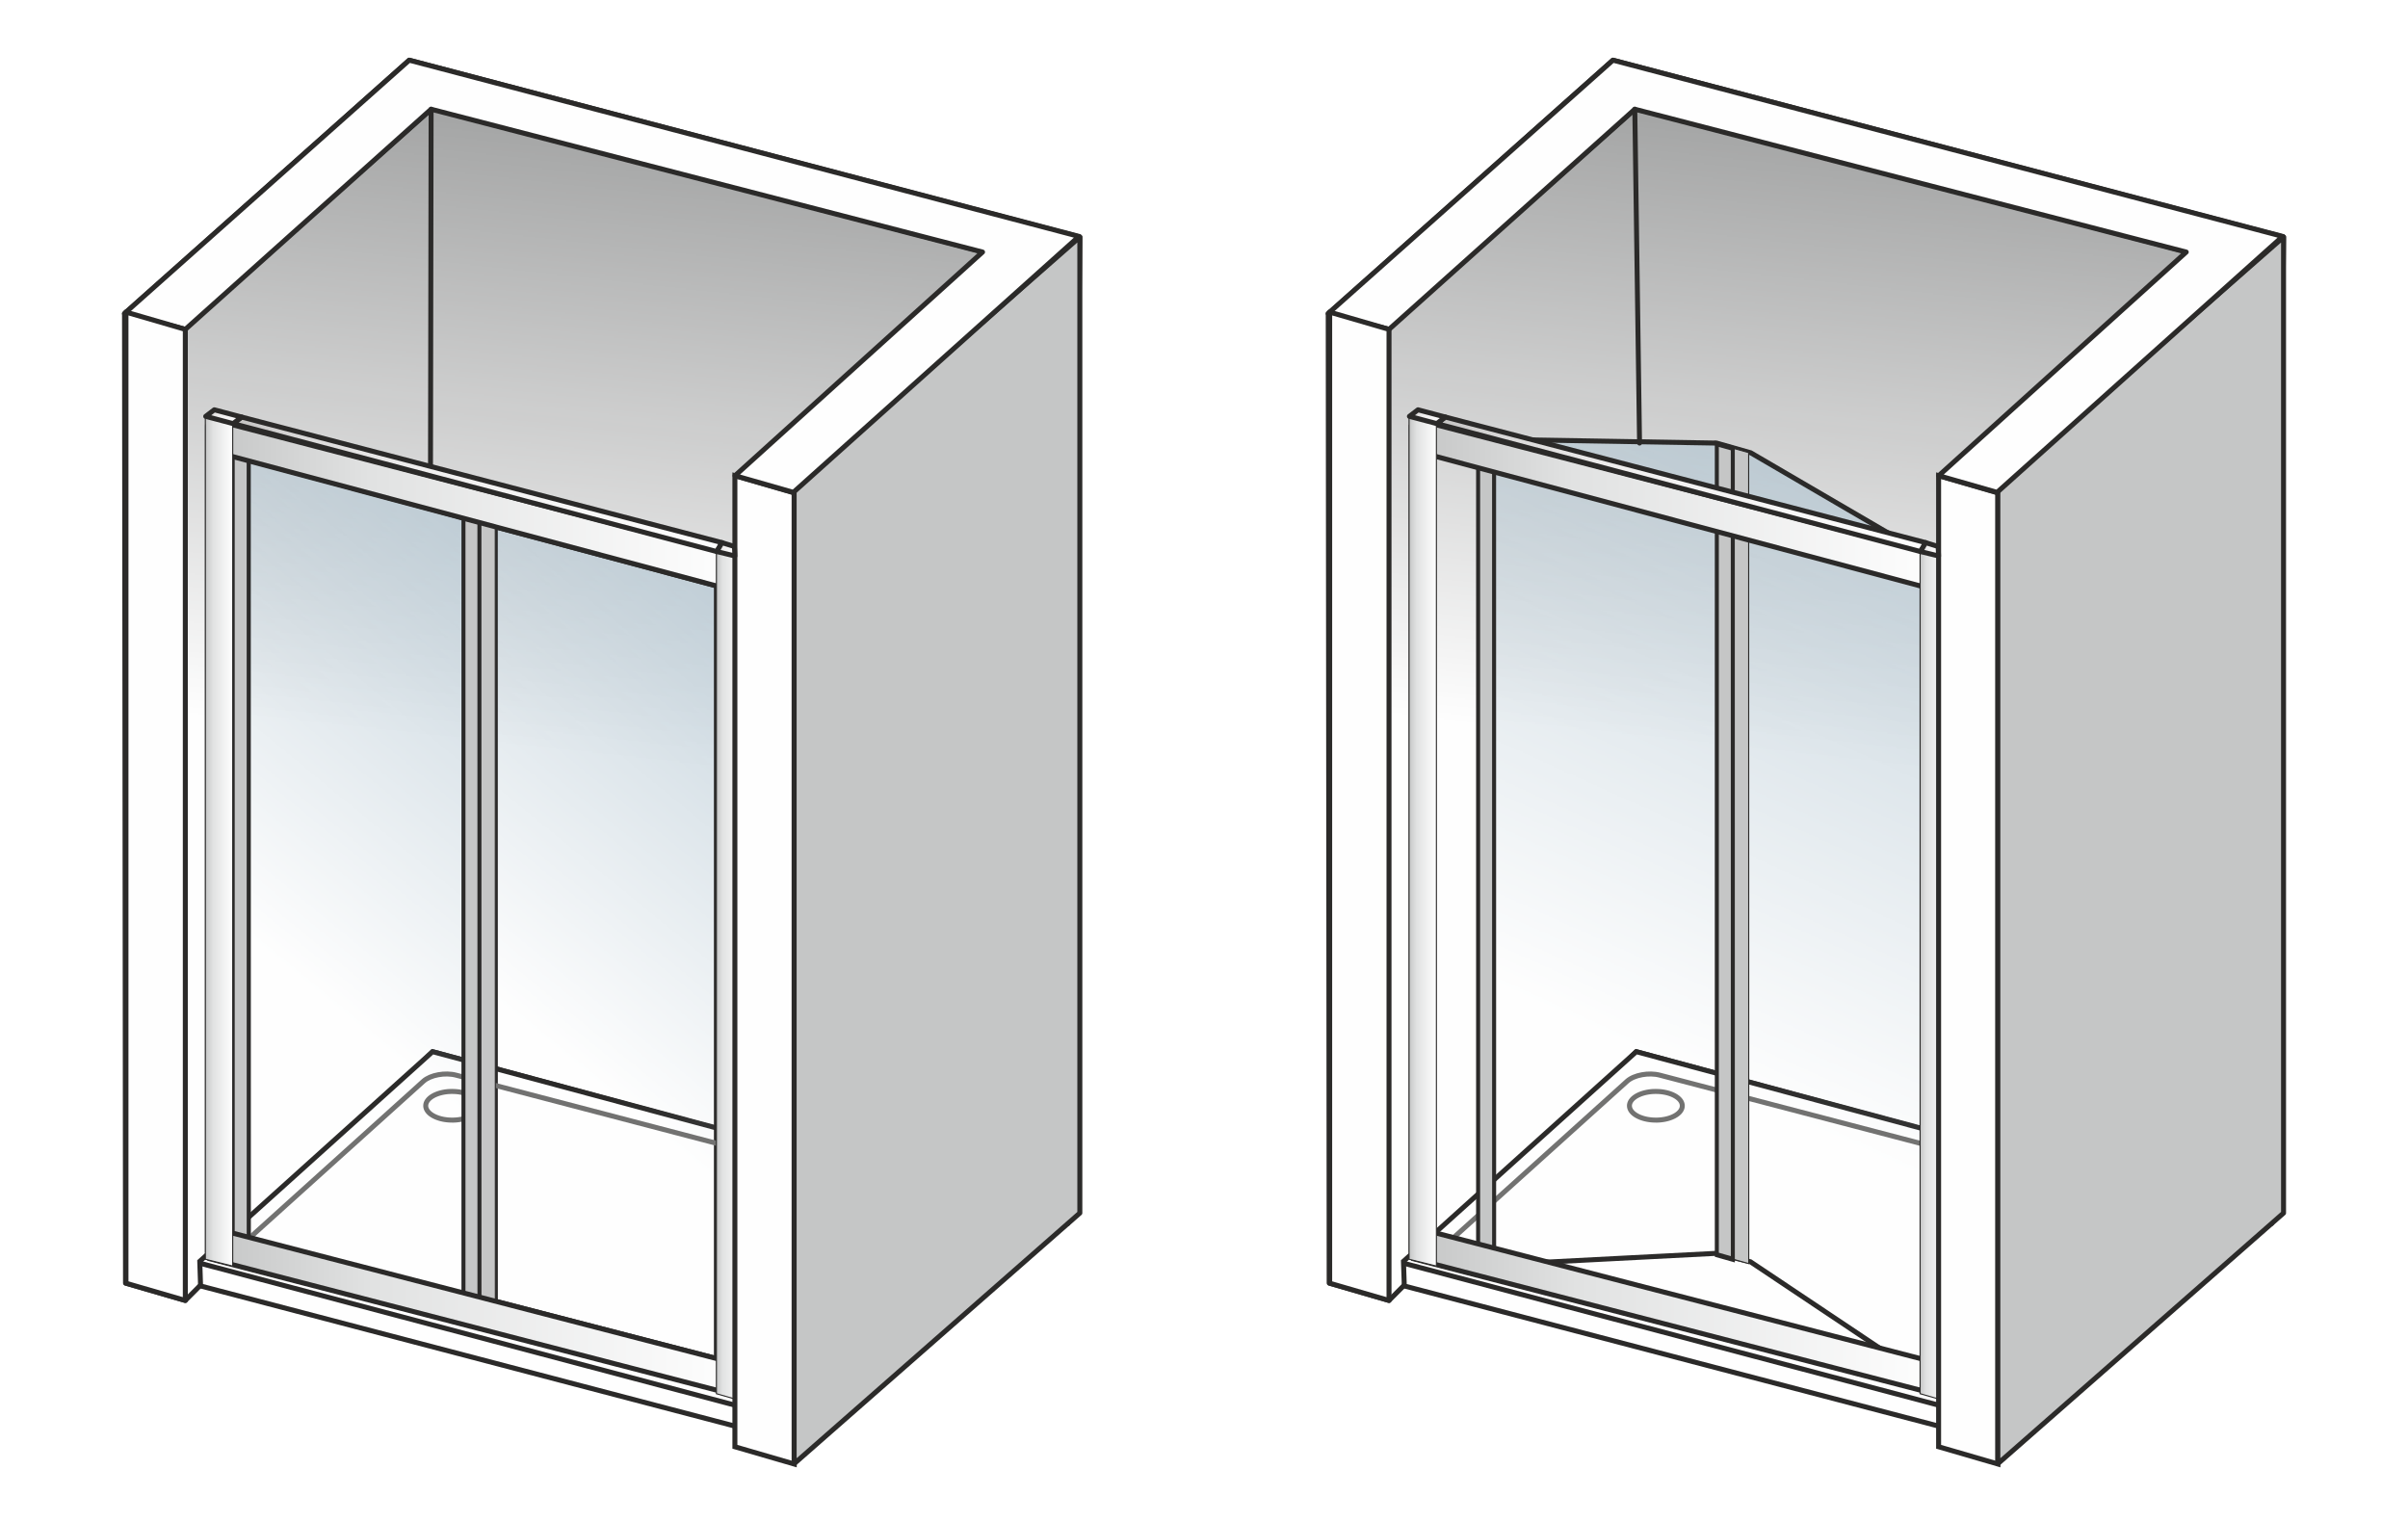<svg xmlns="http://www.w3.org/2000/svg" xmlns:v="https://vecta.io/nano" width="2000" height="1264" viewBox="0 0 2000 1264.3" shape-rendering="geometricPrecision" image-rendering="optimizeQuality" fill-rule="evenodd"><style><![CDATA[.s{fill-rule:nonzero}.t{fill:#2b2a29}.u{stroke:#2b2a29}.v{stroke-miterlimit:22.926}.w{stroke-width:4.14}.x{fill:none}.y{fill:#fefefe}.z{stroke-linejoin:round}.AA{fill:#c5c6c6}.AB{stroke-width:.9}.AC{fill:#b4c7d3}]]></style><defs><mask id="A"><linearGradient id="B" x1="94.01" y1="21.85" x2="31.63" y2="582.15" href="#f"><stop offset="0" stop-color="#fff"></stop><stop offset="1" stop-opacity="0" stop-color="#fff"></stop></linearGradient><path d="M151.27 89.66h667.28v989.41H151.27z" fill="url(#B)"></path></mask><mask id="C"><linearGradient id="D" x1="91.44" y1="19.21" x2="28.9" y2="582.14" href="#f"><stop offset="0" stop-color="#fff"></stop><stop offset="1" stop-opacity="0" stop-color="#fff"></stop></linearGradient><path d="M149.2 87.35h671.64v994H149.2z" fill="url(#D)"></path></mask><mask id="E"><linearGradient id="F" x1="383.95" y1="235.12" x2="44.8" y2="647.68" href="#f"><stop offset="0" stop-color="#fff"></stop><stop offset="1" stop-opacity="0" stop-color="#fff"></stop></linearGradient><path d="M205.85 382.1h183.69v695.38H205.85z" fill="url(#F)"></path></mask><mask id="G"><linearGradient id="H" x1="588.02" y1="290.5" x2="251.49" y2="702.54" href="#f"><stop offset="0" stop-color="#fff"></stop><stop offset="1" stop-opacity="0" stop-color="#fff"></stop></linearGradient><path d="M411.23 437.6h183.69v690.89H411.23z" fill="url(#H)"></path></mask><mask id="I"><linearGradient id="J" x1="1094" y1="21.85" x2="1031.63" y2="582.15" href="#f"><stop offset="0" stop-color="#fff"></stop><stop offset="1" stop-opacity="0" stop-color="#fff"></stop></linearGradient><path d="M1151.26 89.66h667.29v989.41h-667.29z" fill="url(#J)"></path></mask><mask id="K"><linearGradient id="L" x1="1091.44" y1="19.21" x2="1028.89" y2="582.14" href="#f"><stop offset="0" stop-color="#fff"></stop><stop offset="1" stop-opacity="0" stop-color="#fff"></stop></linearGradient><path d="M1149.19 87.35h671.65v994h-671.65z" fill="url(#L)"></path></mask><mask id="M"><linearGradient id="N" x1="1398.24" y1="106.66" x2="1103.6" y2="757.48" href="#f"><stop offset="0" stop-color="#fff"></stop><stop offset="1" stop-opacity="0" stop-color="#fff"></stop></linearGradient><path d="M1233.37 364.81h378.33v788.76h-378.33z" fill="url(#N)"></path></mask><linearGradient id="O" x1="175.19" y1="419.72" x2="611.71" y2="419.72" href="#f"><stop offset="0" stop-color="#c5c6c6"></stop><stop offset=".302" stop-color="#e1e2e2"></stop><stop offset="1" stop-color="#fefefe"></stop></linearGradient><linearGradient id="P" x1="1595.22" y1="456.3" x2="1610.28" y2="456.3" href="#f"><stop offset="0" stop-color="#c3c2c1"></stop><stop offset=".137" stop-color="#d9d8d8"></stop><stop offset=".388" stop-color="#f0efef"></stop><stop offset="1" stop-color="#fefefe"></stop></linearGradient><linearGradient id="Q" href="#P" x1="1193.39" y1="402.3" x2="1599.64" y2="402.3"></linearGradient><linearGradient id="R" x1="174.09" y1="1089.26" x2="611.71" y2="1089.26" href="#f"><stop offset="0" stop-color="#c5c6c6"></stop><stop offset=".31" stop-color="#e1e2e2"></stop><stop offset="1" stop-color="#fefefe"></stop></linearGradient><linearGradient id="S" href="#P" x1="193.4" y1="402.3" x2="599.65" y2="402.3"></linearGradient><linearGradient id="T" href="#P" x1="595.23" x2="610.28"></linearGradient><linearGradient id="U" href="#O"></linearGradient><linearGradient id="V" href="#P" x1="1170.66" y1="346.15" x2="1200.52" y2="346.15"></linearGradient><linearGradient id="W" href="#R" x1="1174.09" x2="1611.7"></linearGradient><linearGradient id="X" x1="594.92" y1="810.64" x2="617.65" y2="810.64" href="#f"><stop offset="0" stop-color="#c5c6c6"></stop><stop offset=".22" stop-color="#e1e2e2"></stop><stop offset="1" stop-color="#fefefe"></stop></linearGradient><linearGradient id="Y" x1="0%" y1="50%" x2="99.999%" y2="50%"><stop offset="0" stop-color="#c5c6c6"></stop><stop offset=".278" stop-color="#e1e2e2"></stop><stop offset="1" stop-color="#fefefe"></stop></linearGradient><linearGradient id="Z" href="#X"></linearGradient><linearGradient id="a" href="#P" x1="170.66" y1="346.15" x2="200.52" y2="346.15"></linearGradient><path id="b" d="M411.23 437l-26.45-7.02v644.93l26.52 7.06z"></path><path id="c" d="M175.19 374.51v-26.25l436.52 113.43v29.49z"></path><path id="d" d="M594.92 457.02l22.73 6.53v700.7l-22.73-6.53z"></path><path id="e" d="M1452.48 375.95l-26.45-7.32v673.65l26.52 7.37z"></path><linearGradient id="f" gradientUnits="userSpaceOnUse"></linearGradient></defs><path d="M0 0h2000v1264.3H0z" fill="#fff"></path><g class="u v w"><path d="M172.2 1039.09V352.84l439.51 117.09v685.55z" class="x"></path><path d="M103.22 260.72l.82 805.13 49.68 14.42 205.4-206.65L886.9 1016.4l9.95-819.52L339.74 50z" class="y z"></path></g><path d="M152.82 1079.07l-1.55-804.9L359.11 89.66l459.44 120.09-14.08 804.82-455.5-122.65z" fill="#9d9e9e" mask="url(#A)"></path><path d="M153.34 274.17l1.55 804.89-4.14.01-1.55-804.89.69-1.55 3.45 1.54zm-4.14.01a2.07 2.07 0 0 1 2.07-2.08c1.14 0 2.07.93 2.07 2.07l-4.14.01zM360.48 91.21L152.64 275.72l-2.75-3.09L357.73 88.11l1.9-.45.85 3.55zm-2.75-3.1c.86-.76 2.17-.68 2.93.18.75.85.68 2.16-.18 2.92l-2.75-3.1zm460.3 123.64L358.58 91.66l1.05-4 459.44 120.09 1.55 2.04-2.59 1.96zm1.04-4c1.11.29 1.77 1.42 1.48 2.52a2.06 2.06 0 0 1-2.52 1.48l1.04-4zm-16.68 806.78l14.09-804.82 4.14.08-14.08 804.81-2.61 1.97-1.54-2.04zm4.15.07c-.02 1.15-.97 2.06-2.11 2.04s-2.06-.97-2.04-2.11l4.15.07zM349.51 889.92L805 1012.57l-1.07 4-455.5-122.65-.89-3.5 1.97-.5zm-1.08 4c-1.1-.3-1.76-1.44-1.46-2.54s1.43-1.76 2.54-1.46l-1.08 4zm-197.04 183.65l196.15-187.15 2.86 3-196.15 187.15-3.5-1.5.64-1.5zm2.86 3a2.09 2.09 0 0 1-2.93-.07 2.08 2.08 0 0 1 .07-2.93l2.86 3z" mask="url(#C)" class="s t"></path><path d="M359.12 873.61l-193.4 174.14.68 20.48 454.64 119.23 177.66-176.83.68-18.71z" class="y"></path><path d="M164.33 1046.22l193.4-174.15 2.77 3.08-193.4 174.14-3.45-1.47.68-1.6zm-.68 1.6l-.03-.96.71-.64-.68 1.6zm.68 20.48l-.68-20.48 4.14-.14.68 20.48-2.59 2.07-1.55-1.93zm1.55 1.93l-1.49-.39-.06-1.54 1.55 1.93zm454.63 119.24l-454.63-119.24 1.05-4.01 454.63 119.24.94 3.47-1.99.54zm1.99-.54l-.84.84-1.15-.3 1.99-.54zm177.66-176.83L622.5 1188.93l-2.92-2.93 177.65-176.84 3.53 1.54-.6 1.4zm.6-1.4l-.02.82-.58.58.6-1.4zm.69-18.7l-.69 18.7-4.13-.15.68-18.7 2.61-1.92 1.53 2.07zm-1.53-2.07l1.59.42-.06 1.65-1.53-2.07zM359.65 871.61l440.27 118.32-1.08 3.99-440.26-118.31-.85-3.54 1.92-.46zm-1.92.46l.84-.75 1.08.29-1.92.46z" class="s t"></path><path d="M205.92 1029.58l-.07-647.48 183.69 49.41v645.97z" mask="url(#E)" class="AC"></path><path d="M207.92 382.1l.07 647.48h-4.14l-.07-647.48 2.61-2.02 1.53 2.02zm-4.14 0v-2.72l2.61.7-2.61 2.02zM389 433.53l-183.68-49.42 1.07-4.03 183.68 49.42 1.54 2.01-2.61 2.02zm1.07-4.03l1.54.41v1.6l-1.54-2.01zm-2.6 647.98V431.51h4.14v645.97l-2.59 2.02-1.55-2.02zm4.14 0v2.7l-2.59-.68 2.59-2.02zm-185.17-49.92l183.62 47.91-1.04 4.03-183.62-47.9-1.55-2.02 2.59-2.02zm-1.04 4.04l-1.55-.41v-1.61l1.55 2.02z" class="s t"></path><path d="M411.3 1080.9l-.07-643.3 183.69 49.1v641.79z" mask="url(#G)" class="AC"></path><path d="M411.3 1080.9l-.07-643.3 183.69 49.1v641.79z" class="u v w x"></path><path d="M399.41 918.55h-4.13 0l-.01-.43-.06-.41-.1-.41-.14-.42-.18-.42-.22-.42-.26-.43-.31-.42-.36-.43-.4-.42-.44-.42-.49-.41-.53-.41-.57-.39-.62-.39-.65-.37-.69-.36-.73-.34-.76-.32-.8-.31-.82-.29-.86-.27-.89-.24-.91-.23-.94-.19-.96-.18-.98-.15-1.01-.13-1.02-.1-1.04-.07-1.06-.04-1.08-.02v-4.14l1.19.02 1.17.05 1.16.07 1.13.11 1.12.14 1.1.17 1.08.2 1.06.23 1.03.25 1.01.28.98.31.95.33.93.36.9.38.86.41.84.43.8.45.76.48.73.5.69.53.66.55.61.58.57.61.52.63.48.65.43.68.37.71.31.73.25.76.18.77.11.8.04.81h0zm-24.02 13.97v-4.14h0l1.08-.02 1.06-.04 1.04-.07 1.02-.1 1.01-.13.98-.15.96-.17.94-.2.91-.23.89-.24.86-.27.82-.29.8-.3.76-.33.73-.34.69-.36.65-.37.61-.39.58-.39.53-.41.49-.41.44-.42.4-.42.36-.43.31-.42.26-.43.22-.42.18-.42.14-.42.1-.41.06-.41.01-.42h4.13l-.04.8-.11.79-.18.78-.25.76-.31.73-.38.71-.42.68-.48.66-.52.62-.57.61-.61.57-.66.56-.69.53-.73.5-.76.48-.8.46-.84.43-.86.4-.9.38-.93.36-.95.33-.98.31-1.01.28-1.03.25-1.06.23-1.08.2-1.1.17-1.12.14-1.13.11-1.16.08-1.17.04-1.19.02h0zm-24.01-13.97h4.13 0l.01.42.06.41.1.41.14.42.18.42.22.42.26.43.31.42.36.43.4.42.44.42.49.41.53.41.58.39.61.39.65.37.69.36.73.34.76.33.8.3.82.29.86.27.89.24.91.23.94.2.96.17.98.15 1.01.13 1.02.1 1.04.07 1.06.04 1.07.02v4.14l-1.18-.02-1.17-.04-1.16-.08-1.13-.11-1.13-.14-1.1-.17-1.07-.2-1.06-.23-1.03-.25-1.01-.28-.98-.31-.95-.33-.93-.36-.9-.38-.86-.4-.84-.43-.8-.46-.76-.48-.73-.5-.7-.53-.65-.56-.61-.57-.57-.61-.52-.62-.48-.66-.42-.68-.38-.71-.31-.73-.25-.76-.18-.78-.11-.79-.04-.8h0zm24.01-13.98v4.14h0l-1.07.02-1.06.04-1.04.07-1.02.1-1.01.13-.98.15-.96.18-.94.19-.91.23-.89.24-.86.27-.82.29-.8.31-.76.32-.73.34-.69.36-.65.37-.62.39-.57.39-.53.41-.49.41-.44.42-.4.42-.36.43-.31.42-.26.43-.22.42-.18.42-.14.42-.1.41-.06.41-.01.43h-4.13l.04-.81.11-.8.18-.77.25-.76.31-.73.37-.71.43-.68.48-.65.52-.63.57-.61.61-.58.65-.55.7-.53.73-.5.76-.48.8-.45.84-.44.86-.4.9-.38.93-.36.95-.33.98-.31 1.01-.28 1.03-.25 1.06-.23 1.07-.2 1.1-.17 1.13-.14 1.13-.11 1.16-.07 1.17-.05 1.18-.02h0z" fill="#727271" class="s"></path><g class="v w x"><path d="M207.19 1028.22l144.32-130.07c5.82-5.25 18.14-7.44 27.23-5.01L752.3 990.9c9.09 2.42 11.37 8.36 5.86 13.83l-135.71 134.62c-5.52 5.47-18.17 7.45-27.23 5l-382.18-102.3c-9.06-2.43-11.42-8.32-5.85-13.83z" stroke="#727271" class="z"></path><g class="u"><path d="M165.03 1049.12l454.64 120.61 178.09-177.99"></path><path d="M620.35 1169.04v18.42"></path></g></g><path d="M170.13 353.65a2.07 2.07 0 0 1 2.08-2.07 2.06 2.06 0 0 1 2.07 2.07h-4.15zm0 686.29V353.65h4.15v686.29h-4.15zm4.15 0a2.07 2.07 0 0 1-2.07 2.08 2.08 2.08 0 0 1-2.08-2.08h4.15zM615.65 471.1a2.075 2.075 0 1 1 4.15 0h-4.15zm.01 685.16l-.01-685.16h4.15l.01 685.16h-4.15zm4.15 0a2.07 2.07 0 0 1-2.08 2.07 2.06 2.06 0 0 1-2.07-2.07h4.15z" class="s t"></path><path d="M206.35 364.52l-13.26-3.75v673.65l13.3 3.79z" class="AA"></path><path d="M192.47 362.75l-1.05-1.66 2.28-2.29 13.26 3.74-1.22 3.95-13.27-3.74zm-1.05-1.66v-2.94l2.28.65-2.28 2.29zm3.33 673.01l-2.28 2.3-1.05-1.65V361.09l3.33-.64v673.65zm-2.28 2.3l-1.05-.3v-1.35l1.05 1.65zm14.53-.17l1.05 1.66-2.28 2.29-13.3-3.78 1.23-3.95 13.3 3.78zm1.05 1.66v2.94l-2.28-.65 2.28-2.29zm-3.37-673.05l2.28-2.3 1.06 1.66.03 673.69-3.33.64-.04-673.69zm2.28-2.3l1.06.3v1.36l-1.06-1.66z" class="s t"></path><use href="#b" class="AA"></use><use href="#b" class="u v x AB"></use><path d="M398.05 433.57l-13.27-3.59v644.93l13.3 3.62z" class="AA"></path><path d="M384.17 431.88l-1.05-1.59 2.27-2.2 13.27 3.59-1.22 3.78-13.27-3.58zm-1.05-1.59v-2.81l2.27.61-2.27 2.2zm3.33 644.31l-2.28 2.2-1.05-1.58V430.29l3.33-.61v644.92zm-2.28 2.2l-1.05-.28v-1.3l1.05 1.58zm14.53-.16l1.05 1.59-2.28 2.2-13.3-3.63 1.23-3.78 13.3 3.62zm1.05 1.59v2.82l-2.28-.62 2.28-2.2zm-3.37-644.35l2.28-2.2 1.05 1.58.04 644.97-3.33.61-.04-644.96zm2.28-2.2l1.05.28v1.3l-1.05-1.58z" class="s t"></path><g class="u v w"><use href="#c" fill="url(#U)"></use><path d="M174.09 1045.66v-26.24l437.62 113.42v26.27z" fill="url(#R)"></path></g><path d="M170.35 346.66l22.74 5.66v699.39l-22.74-5.67z" fill="url(#Y)"></path><path d="M170.35 346.66l22.74 5.66v699.39l-22.74-5.67z" class="u v x AB"></path><use href="#d" fill="url(#X)"></use><use href="#d" class="u v x AB"></use><path d="M610.28 395.12l49.31 14.33v806.68l-49.31-14.33z" class="y"></path><path d="M659.02 411.45l-49.31-14.33 1.14-3.99 49.31 14.33 1.5 2-2.64 1.99zm1.14-3.99l1.5.43v1.57l-1.5-2zm-2.65 808.67V409.45l4.15.01v806.68l-2.65 1.99-1.5-2zm4.15.01v2.76l-2.65-.77 2.65-1.99zm-50.81-16.34l49.31 14.34-1.15 3.99-49.3-14.33-1.5-2.01 2.64-1.99zm-1.14 4l-1.5-.44v-1.57l1.5 2.01zm2.64-808.67v806.68l-4.14-.02V395.12l2.64-1.99 1.5 2zm-4.14-.01v-2.76l2.64.77-2.64 1.99z" class="s t"></path><path d="M659.5 1215.88l237.35-208.22V196.88L659.5 405.1z" class="AA"></path><path d="M898.22 1009.21l-237.35 208.23-2.74-3.11 237.35-208.22 3.45 1.55-.71 1.55zm-2.74-3.1c.86-.76 2.17-.67 2.93.18.76.86.67 2.17-.19 2.92l-2.74-3.1zm3.45-809.23v810.78h-4.16V196.88l.71-1.56 3.45 1.56zm-4.16 0c0-1.15.94-2.07 2.08-2.07a2.07 2.07 0 0 1 2.08 2.07h-4.16zM658.13 403.55l237.35-208.23 2.74 3.11-237.35 208.23-3.45-1.56.71-1.55zm2.74 3.11c-.86.75-2.17.67-2.93-.19s-.67-2.17.19-2.92l2.74 3.11zm-3.45 809.22V405.1h4.16v810.78l-.71 1.56-3.45-1.56zm4.16 0c0 1.15-.94 2.07-2.08 2.07a2.07 2.07 0 0 1-2.08-2.07h4.16z" class="s t"></path><path d="M658.85 409l-48.45-13.87 205.61-185.75-458.1-118.65L153.72 273.6l-50.57-13.2L339.74 50l556.39 146.37z" class="u v w y z"></path><path d="M355.86 90.73c0-1.14.92-2.07 2.05-2.07 1.13.01 2.05.93 2.05 2.08l-4.1-.01zm-.5 296.71l.5-296.71 4.1.01-.5 296.71-4.1-.01zm4.1.01c0 1.14-.93 2.07-2.06 2.06a2.05 2.05 0 0 1-2.04-2.07l4.1.01z" class="s t"></path><path d="M104.41 259.26l49.31 14.34v806.67l-49.31-14.33z" class="y"></path><path d="M153.15 275.59l-49.31-14.33 1.14-3.99 49.31 14.33 1.5 2-2.64 1.99zm1.14-3.99c1.1.32 1.73 1.47 1.42 2.57-.32 1.11-1.47 1.74-2.56 1.42l1.14-3.99zm-2.64 808.67V273.59l4.14.01v806.68l-2.64 1.99-1.5-2zm4.14.01c0 1.15-.93 2.08-2.07 2.07a2.07 2.07 0 0 1-2.07-2.08l4.14.01zm-50.81-16.34l49.31 14.34-1.14 3.99-49.31-14.33-1.5-2 2.64-2zm-1.14 4c-1.1-.32-1.73-1.48-1.42-2.58.32-1.1 1.46-1.74 2.56-1.42l-1.14 4zm2.64-808.67v806.68l-4.14-.01V259.26l2.64-1.99 1.5 2zm-4.14-.01c0-1.15.93-2.08 2.07-2.08 1.15 0 2.07.94 2.07 2.09l-4.14-.01z" class="s t"></path><g class="u v w z"><path d="M193.4 351.88l7.12-5.45 399.13 104.34-4.42 7.4z" fill="url(#S)"></path><path d="M170.66 345.86l7.13-5.45 22.73 6.02-7.12 5.45z" fill="url(#a)"></path></g><path d="M595.23 458.17l4.33-7.4 10.3 3.17.42 7.89z" fill="url(#T)"></path><path d="M601.3 451.84l-4.33 7.39-3.49-2.12 4.34-7.4 2.32-.92 1.16 3.05zm-3.48-2.13a2 2 0 0 1 2.78-.71c.96.58 1.28 1.85.7 2.84l-3.48-2.13zm11.45 6.21l-10.3-3.16 1.17-3.97 10.3 3.16 1.44 1.87-2.61 2.1zm1.17-3.97c1.07.33 1.68 1.49 1.36 2.58-.32 1.1-1.46 1.72-2.53 1.39l1.17-3.97zm-2.18 9.99l-.43-7.89 4.05-.23.43 7.9-2.5 2.12-1.55-1.9zm4.05-.22c.06 1.14-.8 2.11-1.92 2.18-1.11.06-2.07-.81-2.13-1.96l4.05-.22zm-16.61-5.56l15.05 3.66-.94 4.02-15.05-3.66-1.28-3.07 2.22-.95zm-.94 4.02c-1.09-.26-1.77-1.38-1.51-2.49s1.36-1.8 2.45-1.53l-.94 4.02z" class="s t"></path><g class="u v w"><path d="M1172.2 1039.09V352.84l439.5 117.09v685.55z" class="x"></path><path d="M1103.21 260.72l.82 805.13 49.68 14.42 205.4-206.65 527.78 142.78 9.96-819.52L1339.74 50z" class="y z"></path></g><path d="M1152.82 1079.07l-1.56-804.9L1359.1 89.66l459.45 120.09-14.09 804.82-455.49-122.65z" fill="#9d9e9e" mask="url(#I)"></path><path d="M1153.34 274.17l1.55 804.89-4.14.01-1.56-804.89.7-1.55 3.45 1.54zm-4.15.01c0-1.15.93-2.08 2.07-2.08a2.09 2.09 0 0 1 2.08 2.07l-4.15.01zm211.29-182.97l-207.84 184.51-2.75-3.09 207.84-184.52 1.9-.45.85 3.55zm-2.75-3.1c.85-.76 2.16-.68 2.92.18a2.07 2.07 0 0 1-.17 2.92l-2.75-3.1zm460.29 123.64L1358.58 91.66l1.05-4 459.44 120.09 1.55 2.04-2.6 1.96zm1.05-4c1.1.29 1.77 1.42 1.48 2.52a2.07 2.07 0 0 1-2.53 1.48l1.05-4zm-16.68 806.78l14.09-804.82 4.14.08-14.09 804.81-2.61 1.97-1.53-2.04zm4.14.07a2.07 2.07 0 0 1-2.11 2.04c-1.14-.02-2.05-.97-2.03-2.11l4.14.07zM1349.5 889.92l455.5 122.65-1.08 4-455.49-122.65-.89-3.5 1.96-.5zm-1.07 4a2.07 2.07 0 0 1-1.46-2.54c.29-1.1 1.43-1.76 2.53-1.46l-1.07 4zm-197.04 183.65l196.15-187.15 2.86 3-196.15 187.15-3.5-1.5.64-1.5zm2.86 3a2.09 2.09 0 0 1-2.93-.07 2.07 2.07 0 0 1 .07-2.93l2.86 3z" mask="url(#K)" class="s t"></path><path d="M1359.11 873.61l-193.4 174.14.69 20.48 454.63 119.23 177.66-176.83.68-18.71z" class="y"></path><path d="M1164.33 1046.22l193.4-174.15 2.77 3.08-193.4 174.14-3.46-1.47.69-1.6zm-.69 1.6l-.03-.96.72-.64-.69 1.6zm.69 20.48l-.69-20.48 4.14-.14.69 20.48-2.6 2.07-1.54-1.93zm1.54 1.93l-1.49-.39-.05-1.54 1.54 1.93zm454.64 119.24l-454.64-119.24 1.06-4.01 454.63 119.24.93 3.47-1.98.54zm1.98-.54l-.84.84-1.14-.3 1.98-.54zm177.66-176.83l-177.66 176.83-2.92-2.93 177.66-176.84 3.53 1.54-.61 1.4zm.61-1.4l-.03.82-.58.58.61-1.4zm.68-18.7l-.68 18.7-4.14-.15.69-18.7 2.6-1.92 1.53 2.07zm-1.53-2.07l1.59.42-.06 1.65-1.53-2.07zm-440.26-118.32l440.26 118.32-1.07 3.99-440.27-118.31-.84-3.54 1.92-.46zm-1.92.46l.83-.75 1.09.29-1.92.46z" class="s t"></path><path d="M1233.37 1051.06V364.81l192.53 3.26 28.3 8.05 157.5 91.9v685.55l-157.78-105.46-28.87-6.96z" mask="url(#M)" class="AC"></path><path d="M1233.37 1051.06V364.81l192.53 3.26 28.3 8.05 157.5 91.9v685.55l-157.78-105.46-28.87-6.96z" class="u v w x"></path><path d="M1399.4 918.55h-4.12 0l-.02-.43-.06-.41-.1-.41-.13-.42-.18-.42-.22-.42-.27-.43-.31-.42-.35-.43-.4-.42-.45-.42-.48-.41-.54-.41-.57-.39-.61-.39-.66-.37-.69-.36-.72-.34-.77-.32-.79-.31-.83-.29-.86-.27-.88-.24-.91-.23-.94-.19-.96-.18-.99-.15-1-.13-1.03-.1-1.04-.07-1.06-.04-1.07-.02v-4.14l1.19.02 1.17.05 1.15.07 1.14.11 1.12.14 1.1.17 1.08.2 1.05.23 1.04.25 1 .28.99.31.95.33.92.36.9.38.87.41.83.43.8.45.77.48.73.5.69.53.65.55.62.58.57.61.52.63.48.65.42.68.37.71.31.73.25.76.18.77.12.8.03.81h0zm-24.01 13.97v-4.14h0l1.07-.02 1.06-.04 1.04-.07 1.03-.1 1-.13.99-.15.96-.17.94-.2.91-.23.88-.24.86-.27.83-.29.79-.3.76-.33.73-.34.69-.36.66-.37.61-.39.57-.39.54-.41.48-.41.45-.42.4-.42.35-.43.31-.42.27-.43.22-.42.18-.42.13-.42.1-.41.06-.41.02-.42h4.12l-.03.8-.12.79-.18.78-.25.76-.31.73-.37.71-.42.68-.48.66-.52.62-.57.61-.62.57-.65.56-.69.53-.73.5-.77.48-.8.46-.83.43-.87.4-.89.38-.93.36-.96.33-.98.31-1 .28-1.04.25-1.05.23-1.08.2-1.1.17-1.12.14-1.14.11-1.15.08-1.17.04-1.19.02h0zm-24.01-13.97h4.12 0l.02.42.06.41.1.41.13.42.18.42.22.42.27.43.31.42.35.43.4.42.45.42.49.41.53.41.57.39.61.39.66.37.69.36.73.34.76.33.79.3.83.29.86.27.88.24.91.23.94.2.96.17.99.15 1 .13 1.03.1 1.04.07 1.06.04 1.07.02v4.14l-1.19-.02-1.17-.04-1.15-.08-1.14-.11-1.12-.14-1.1-.17-1.08-.2-1.05-.23-1.04-.25-1-.28-.98-.31-.96-.33-.93-.36-.89-.38-.87-.4-.83-.43-.8-.46-.77-.48-.73-.5-.69-.53-.65-.56-.62-.57-.57-.61-.52-.62-.48-.66-.42-.68-.37-.71-.31-.73-.25-.76-.18-.78-.12-.79-.03-.8h0zm24.01-13.98v4.14h0l-1.07.02-1.06.04-1.04.07-1.03.1-1 .13-.99.15-.96.18-.94.19-.91.23-.88.24-.86.27-.83.29-.79.31-.76.32-.73.34-.69.36-.66.37-.61.39-.57.39-.53.41-.49.41-.45.42-.4.42-.35.43-.31.42-.27.43-.22.42-.18.42-.13.42-.1.41-.06.41-.02.43h-4.12l.03-.81.12-.8.18-.77.25-.76.31-.73.37-.71.42-.68.48-.65.52-.63.57-.61.62-.58.65-.55.69-.53.73-.5.77-.48.8-.45.83-.43.87-.41.89-.38.93-.36.95-.33.99-.31 1-.28 1.04-.25 1.05-.23 1.08-.2 1.1-.17 1.12-.14 1.14-.11 1.15-.07 1.17-.05 1.19-.02h0z" fill="#727271" class="s"></path><g class="v w x"><path d="M1207.19 1028.22l144.31-130.07c5.83-5.25 18.14-7.44 27.23-5.01l373.57 97.76c9.09 2.42 11.36 8.36 5.85 13.83l-135.71 134.62c-5.51 5.47-18.17 7.45-27.23 5l-382.17-102.3c-9.06-2.43-11.43-8.32-5.85-13.83z" stroke="#727271" class="z"></path><path d="M1165.03 1049.12l454.63 120.61 178.1-177.99m-177.41 177.3v18.42" class="u"></path></g><path d="M1170.13 353.65a2.075 2.075 0 1 1 4.15 0h-4.15zm0 686.29V353.65h4.15v686.29h-4.15zm4.15 0a2.08 2.08 0 0 1-2.08 2.08c-1.14 0-2.07-.93-2.07-2.08h4.15zm441.36-568.84a2.075 2.075 0 1 1 4.15 0h-4.15zm.01 685.16l-.01-685.16h4.15l.01 685.16h-4.15zm4.15 0a2.075 2.075 0 1 1-4.15 0h4.15z" class="s t"></path><path d="M1240.99 370l-13.27-3.75v673.65l13.3 3.79z" class="AA"></path><path d="M1227.11 368.23l-1.06-1.66 2.28-2.3 13.27 3.75-1.23 3.95-13.26-3.74zm-1.06-1.66v-2.94l2.28.64-2.28 2.3zm3.34 673.01l-2.29 2.3-1.05-1.66V366.57l3.34-.64v673.65zm-2.29 2.3l-1.05-.3v-1.36l1.05 1.66zm14.54-.17l1.05 1.66-2.28 2.29-13.31-3.78 1.24-3.95 13.3 3.78zm1.05 1.66v2.94l-2.28-.65 2.28-2.29zm-3.37-673.05l2.28-2.3 1.05 1.65.04 673.7-3.33.64-.04-673.69zm2.28-2.3l1.05.3v1.35l-1.05-1.65z" class="s t"></path><use href="#e" class="AA"></use><use href="#e" class="u v x AB"></use><path d="M1439.3 372.37l-13.27-3.74v673.65l13.3 3.78z" class="AA"></path><path d="M1425.42 370.6l-1.06-1.65 2.28-2.3 13.27 3.75-1.23 3.95-13.26-3.75zm-1.06-1.65v-2.94l2.28.64-2.28 2.3zm3.34 673.01l-2.29 2.3-1.05-1.66V368.95l3.34-.64v673.65zm-2.29 2.3l-1.05-.3v-1.36l1.05 1.66zm14.54-.17l1.05 1.65-2.28 2.3-13.31-3.78 1.24-3.96 13.3 3.79zm1.05 1.65v2.95l-2.28-.65 2.28-2.3zm-3.37-673.05l2.28-2.29 1.05 1.65.04 673.69-3.33.65-.04-673.7zm2.28-2.29l1.05.29v1.36l-1.05-1.65z" class="s t"></path><g class="u v w"><use href="#c" x="999.99" fill="url(#O)"></use><path d="M1174.09 1045.66v-26.24l437.61 113.42v26.27z" fill="url(#W)"></path></g><path d="M1170.35 346.66l22.73 5.66v699.39l-22.73-5.67z" fill="url(#Y)"></path><path d="M1170.35 346.66l22.73 5.66v699.39l-22.73-5.67z" class="u v x AB"></path><use href="#d" x="999.99" fill="url(#Z)"></use><use href="#d" x="999.99" class="u v x AB"></use><path d="M1610.28 395.12l49.3 14.33v806.68l-49.3-14.33z" class="y"></path><path d="M1659.01 411.45l-49.3-14.33 1.14-3.99 49.3 14.33 1.5 2-2.64 1.99zm1.14-3.99l1.5.43v1.57l-1.5-2zm-2.64 808.67V409.45l4.14.01v806.68l-2.64 1.99-1.5-2zm4.14.01v2.76l-2.64-.77 2.64-1.99zm-50.8-16.34l49.3 14.34-1.14 3.99-49.3-14.33-1.5-2.01 2.64-1.99zm-1.14 4l-1.5-.44v-1.57l1.5 2.01zm2.64-808.67v806.68l-4.14-.02V395.12l2.64-1.99 1.5 2zm-4.14-.01v-2.76l2.64.77-2.64 1.99z" class="s t"></path><path d="M1659.49 1215.88l237.36-208.22V196.88L1659.49 405.1z" class="AA"></path><path d="M1898.22 1009.21l-237.35 208.23-2.75-3.11 237.35-208.22 3.45 1.55-.7 1.55zm-2.75-3.1c.87-.76 2.18-.67 2.94.18.75.86.67 2.17-.19 2.92l-2.75-3.1zm3.45-809.23v810.78h-4.15V196.88l.7-1.56 3.45 1.56zm-4.15 0a2.07 2.07 0 1 1 4.15 0h-4.15zm-236.65 206.67l237.35-208.23 2.75 3.11-237.35 208.23-3.45-1.56.7-1.55zm2.75 3.11c-.87.75-2.18.67-2.93-.19-.76-.86-.68-2.17.18-2.92l2.75 3.11zm-3.45 809.22V405.1h4.15v810.78l-.7 1.56-3.45-1.56zm4.15 0a2.07 2.07 0 1 1-4.15 0h4.15z" class="s t"></path><path d="M1658.85 409l-48.45-13.87L1816 209.38 1357.9 90.73 1153.71 273.6l-50.56-13.2L1339.74 50l556.38 146.37z" class="u v w y z"></path><path d="M1355.85 90.76c-.01-1.14.89-2.08 2.02-2.1 1.13-.01 2.07.9 2.08 2.05l-4.1.05zm3.94 277.3l-3.94-277.3 4.1-.05 3.94 277.29-4.1.06zm4.1-.06c.02 1.14-.89 2.08-2.02 2.1a2.07 2.07 0 0 1-2.08-2.04l4.1-.06z" class="s t"></path><path d="M1104.41 259.26l49.3 14.34v806.67l-49.3-14.33z" class="y"></path><path d="M1153.14 275.59l-49.3-14.33 1.14-3.99 49.3 14.33 1.5 2-2.64 1.99zm1.14-3.99c1.1.32 1.74 1.47 1.42 2.57-.31 1.11-1.46 1.74-2.56 1.42l1.14-3.99zm-2.64 808.67V273.59l4.14.01v806.68l-2.64 1.99-1.5-2zm4.14.01c0 1.15-.92 2.08-2.07 2.07-1.14 0-2.07-.93-2.07-2.08l4.14.01zm-50.8-16.34l49.3 14.34-1.14 3.99-49.3-14.33-1.5-2 2.64-2zm-1.14 4a2.09 2.09 0 0 1-1.42-2.58c.31-1.1 1.46-1.74 2.56-1.42l-1.14 4zm2.64-808.67v806.68l-4.14-.01V259.26l2.64-1.99 1.5 2zm-4.14-.01a2.07 2.07 0 0 1 2.07-2.08c1.14 0 2.07.94 2.07 2.09l-4.14-.01z" class="s t"></path><g class="u v w z"><path d="M1193.39 351.88l7.13-5.45 399.12 104.34-4.42 7.4z" fill="url(#Q)"></path><path d="M1170.66 345.86l7.12-5.45 22.74 6.02-7.13 5.45z" fill="url(#V)"></path></g><path d="M1595.22 458.17l4.33-7.4 10.3 3.17.43 7.89z" fill="url(#P)"></path><path d="M1601.3 451.84l-4.34 7.39-3.48-2.12 4.33-7.4 2.33-.92 1.16 3.05zm-3.49-2.13a2.01 2.01 0 0 1 2.79-.71c.96.58 1.27 1.85.7 2.84l-3.49-2.13zm11.46 6.21l-10.3-3.16 1.17-3.97 10.3 3.16 1.44 1.87-2.61 2.1zm1.17-3.97c1.07.33 1.68 1.49 1.35 2.58-.32 1.1-1.45 1.72-2.52 1.39l1.17-3.97zm-2.19 9.99l-.42-7.89 4.05-.23.42 7.9-2.49 2.12-1.56-1.9zm4.05-.22c.06 1.14-.79 2.11-1.91 2.18-1.12.06-2.08-.81-2.14-1.96l4.05-.22zm-16.61-5.56l15.06 3.66-.94 4.02-15.06-3.66-1.27-3.07 2.21-.95zm-.94 4.02c-1.09-.26-1.76-1.38-1.5-2.49s1.35-1.8 2.44-1.53l-.94 4.02z" class="s t"></path></svg>